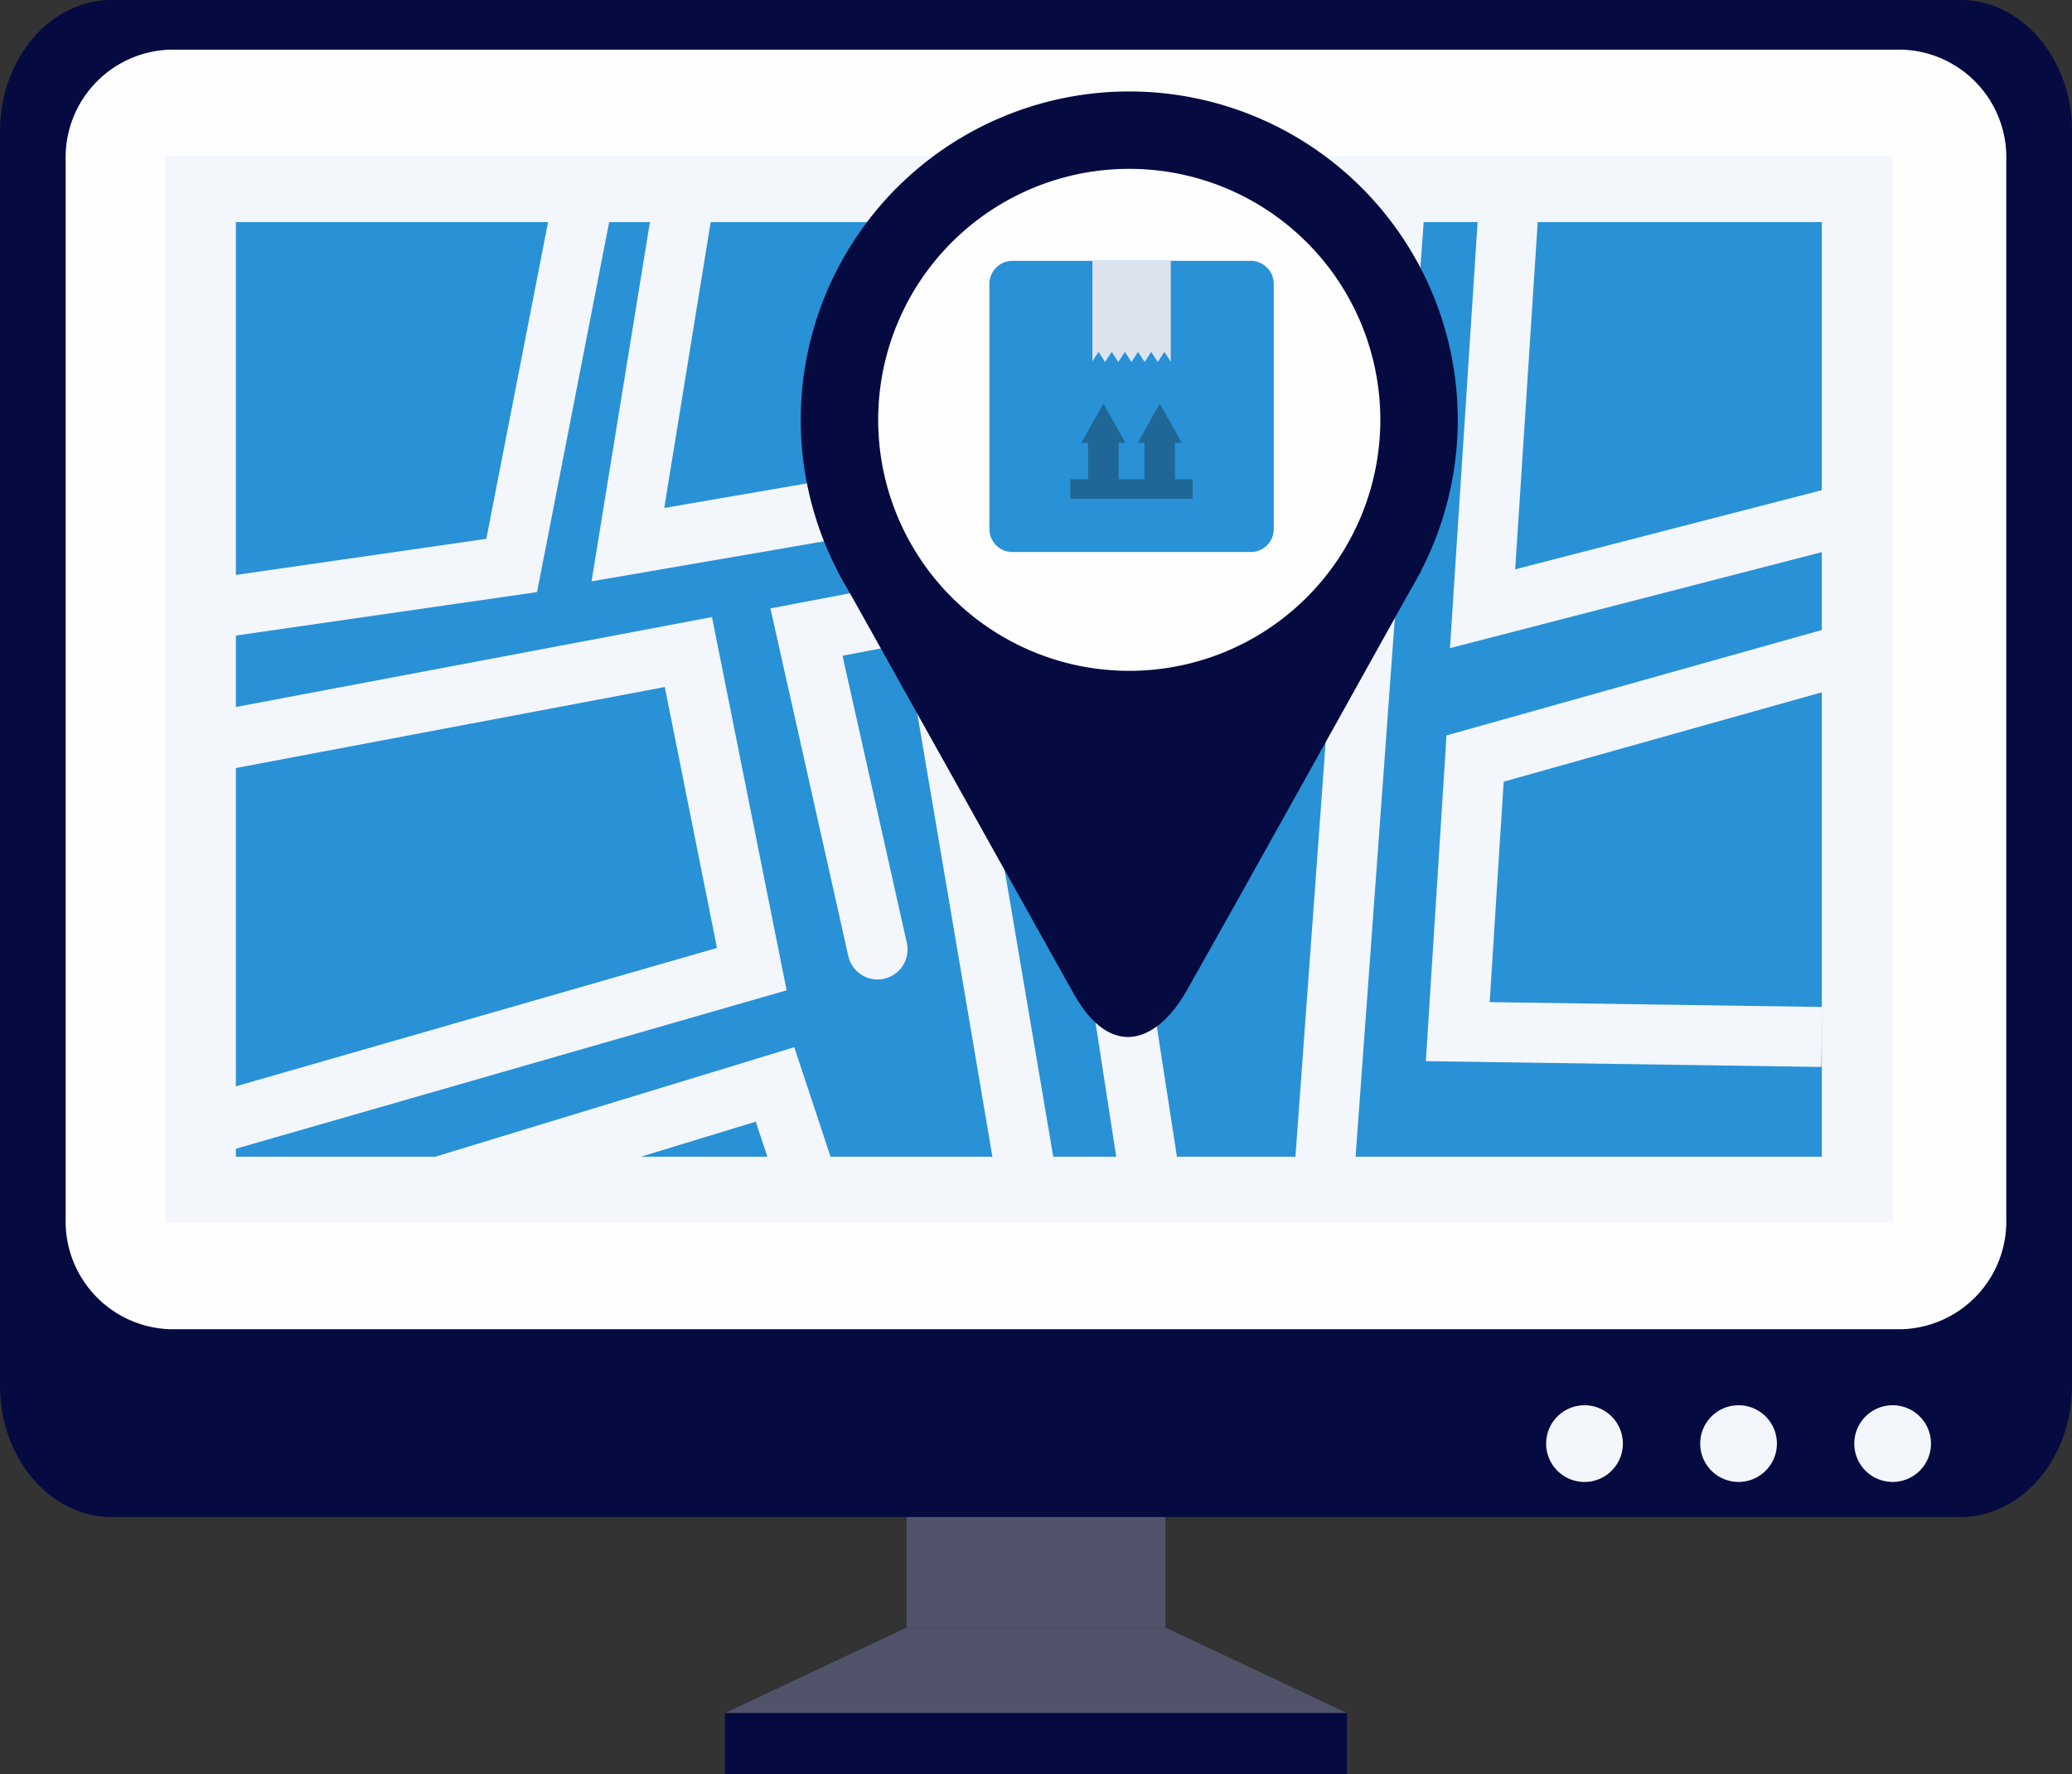<?xml version="1.0" encoding="UTF-8"?>
<svg xmlns="http://www.w3.org/2000/svg" xmlns:xlink="http://www.w3.org/1999/xlink" id="Group_39" data-name="Group 39" width="171.153" height="146.584" viewBox="0 0 171.153 146.584">
  <rect x="0" y="0" width="171.153" height="146.584" fill="#333333" stroke="none"/>
  <defs>
    <clipPath id="clip-path">
      <path id="Clip_5" data-name="Clip 5" d="M0,0H171.153V125.346H0Z" fill="none"></path>
    </clipPath>
    <clipPath id="clip-path-2">
      <path id="Clip_16" data-name="Clip 16" d="M0,146.584H171.153V0H0Z" fill="none"></path>
    </clipPath>
  </defs>
  <path id="Fill_1" data-name="Fill 1" d="M51.385,7.067H0L15.009,0H36.38Z" transform="translate(59.882 134.475)" fill="#51536a"></path>
  <path id="Fill_2" data-name="Fill 2" d="M0,20.6H21.371V0H0Z" transform="translate(74.891 113.87)" fill="#51536a"></path>
  <path id="Fill_3" data-name="Fill 3" d="M0,5.042H51.385V0H0Z" transform="translate(59.882 141.542)" fill="#050a41"></path>
  <g id="Group_38" data-name="Group 38">
    <g id="Group_6" data-name="Group 6">
      <path id="Clip_5-2" data-name="Clip 5" d="M0,0H171.153V125.346H0Z" fill="none"></path>
      <g id="Group_6-2" data-name="Group 6" clip-path="url(#clip-path)">
        <path id="Fill_4" data-name="Fill 4" d="M171.153,114.5c0,5.99-4.132,10.844-9.228,10.844H9.23c-5.1,0-9.23-4.854-9.23-10.844V10.849C0,4.862,4.133,0,9.23,0h152.7c5.1,0,9.228,4.862,9.228,10.849Z" transform="translate(0 -0.001)" fill="#050a41"></path>
      </g>
    </g>
    <path id="Fill_7" data-name="Fill 7" d="M160.3,96.569a8.909,8.909,0,0,1-8.641,9.157H8.641A8.911,8.911,0,0,1,0,96.569V9.149A8.907,8.907,0,0,1,8.641,0H151.658A8.9,8.9,0,0,1,160.3,9.149Z" transform="translate(5.424 4.101)" fill="#fefefe"></path>
    <path id="Fill_9" data-name="Fill 9" d="M6.337,3.166A3.169,3.169,0,1,1,3.169,0,3.167,3.167,0,0,1,6.337,3.166" transform="translate(127.717 116.108)" fill="#f3f6fb"></path>
    <path id="Fill_11" data-name="Fill 11" d="M6.335,3.166A3.168,3.168,0,1,1,3.169,0,3.166,3.166,0,0,1,6.335,3.166" transform="translate(140.443 116.108)" fill="#f3f6fb"></path>
    <path id="Fill_13" data-name="Fill 13" d="M6.336,3.166A3.168,3.168,0,1,1,3.17,0,3.165,3.165,0,0,1,6.336,3.166" transform="translate(153.169 116.108)" fill="#f3f6fb"></path>
    <path id="Clip_16-2" data-name="Clip 16" d="M0,146.584H171.153V0H0Z" fill="none"></path>
    <g id="Mask_Group_3" data-name="Mask Group 3" clip-path="url(#clip-path-2)">
      <path id="Fill_15" data-name="Fill 15" d="M0,88.087H142.709V0H0Z" transform="translate(13.63 12.913)" fill="#f3f6fb"></path>
      <path id="Fill_17" data-name="Fill 17" d="M0,77.222H131V0H0Z" transform="translate(19.486 18.352)" fill="#2991d6"></path>
      <path id="Stroke_18" data-name="Stroke 18" d="M0,36.076,24.782,32.5,31.116,0" transform="translate(17.485 14.22)" fill="none" stroke="#f3f6fb" stroke-miterlimit="10" stroke-width="4.956"></path>
      <path id="Stroke_19" data-name="Stroke 19" d="M0,7.44,39.377,0l5.239,26.2L0,39.035" transform="translate(17.485 53.874)" fill="none" stroke="#f3f6fb" stroke-miterlimit="10" stroke-width="4.956"></path>
      <path id="Stroke_20" data-name="Stroke 20" d="M5,0,0,30.782,26.6,26.2,29.5,1.105" transform="translate(51.866 14.22)" fill="none" stroke="#f3f6fb" stroke-miterlimit="10" stroke-width="4.956"></path>
      <path id="Stroke_21" data-name="Stroke 21" d="M30.069,31.805,0,31.364,1.432,8.8,32.755,0" transform="translate(120.415 53.874)" fill="none" stroke="#f3f6fb" stroke-miterlimit="10" stroke-width="4.956"></path>
      <path id="Stroke_22" data-name="Stroke 22" d="M0,82.193,5.989,0" transform="translate(109.354 15.257)" fill="none" stroke="#f3f6fb" stroke-miterlimit="10" stroke-width="4.956"></path>
      <path id="Stroke_23" data-name="Stroke 23" d="M2.272,0,0,35.038l29.326-7.572" transform="translate(122.465 15.257)" fill="none" stroke="#f3f6fb" stroke-miterlimit="10" stroke-width="4.956"></path>
      <path id="Stroke_24" data-name="Stroke 24" d="M23.22,0,20.513,33.059,0,36.967,5.873,63.194" transform="translate(66.616 15.257)" fill="none" stroke="#f3f6fb" stroke-linecap="round" stroke-miterlimit="10" stroke-width="4.956"></path>
      <path id="Stroke_25" data-name="Stroke 25" d="M6.756,39.863,0,0" transform="translate(78.226 58.621)" fill="none" stroke="#f3f6fb" stroke-linecap="round" stroke-miterlimit="10" stroke-width="4.956"></path>
      <path id="Stroke_26" data-name="Stroke 26" d="M0,8.883,29.115,0l2.6,7.849" transform="translate(34.903 89.601)" fill="none" stroke="#f3f6fb" stroke-linecap="round" stroke-miterlimit="10" stroke-width="4.956"></path>
      <path id="Stroke_27" data-name="Stroke 27" d="M5.99,41.1,0,2.267,22.257,0" transform="translate(89.01 56.354)" fill="none" stroke="#f3f6fb" stroke-linecap="round" stroke-miterlimit="10" stroke-width="4.956"></path>
      <path id="Fill_28" data-name="Fill 28" d="M0,0H48.216S31.066,30.838,28.778,34.81s-6.1,5.813-9.3.068S0,0,0,0Z" transform="translate(69.174 47.159)" fill="#050a41"></path>
      <path id="Fill_29" data-name="Fill 29" d="M54.27,27.136A27.135,27.135,0,1,1,27.134,0,27.132,27.132,0,0,1,54.27,27.136" transform="translate(66.145 7.557)" fill="#050a41"></path>
      <path id="Fill_30" data-name="Fill 30" d="M41.478,20.744A20.739,20.739,0,1,1,20.738,0a20.74,20.74,0,0,1,20.74,20.744" transform="translate(72.541 13.95)" fill="#fefefe"></path>
      <path id="Fill_31" data-name="Fill 31" d="M23.489,22.154a1.9,1.9,0,0,1-1.91,1.905H1.912A1.9,1.9,0,0,1,0,22.154V1.908A1.909,1.909,0,0,1,1.912,0H21.579a1.909,1.909,0,0,1,1.91,1.908Z" transform="translate(81.727 21.55)" fill="#2991d6"></path>
      <path id="Fill_32" data-name="Fill 32" d="M0,0V8.311l.51-.789.545.839L1.6,7.522l.544.839.54-.839.548.839.541-.839.546.839.543-.839.546.839.543-.839.528.817V0Z" transform="translate(90.232 21.55)" fill="#dce3ee"></path>
      <path id="Fill_33" data-name="Fill 33" d="M0,4.285H2.53V0H0Z" transform="translate(89.878 35.959)" fill="#1f6797"></path>
      <path id="Fill_34" data-name="Fill 34" d="M3.64,3.244H0L1.821,0Z" transform="translate(89.325 33.347)" fill="#1f6797"></path>
      <path id="Fill_35" data-name="Fill 35" d="M3.637,3.244H0L1.821,0Z" transform="translate(93.98 33.347)" fill="#1f6797"></path>
      <path id="Fill_36" data-name="Fill 36" d="M0,4.285H2.526V0H0Z" transform="translate(94.535 35.959)" fill="#1f6797"></path>
      <path id="Fill_37" data-name="Fill 37" d="M0,1.613H10.1V0H0Z" transform="translate(88.419 39.597)" fill="#1f6797"></path>
    </g>
  </g>
</svg>
